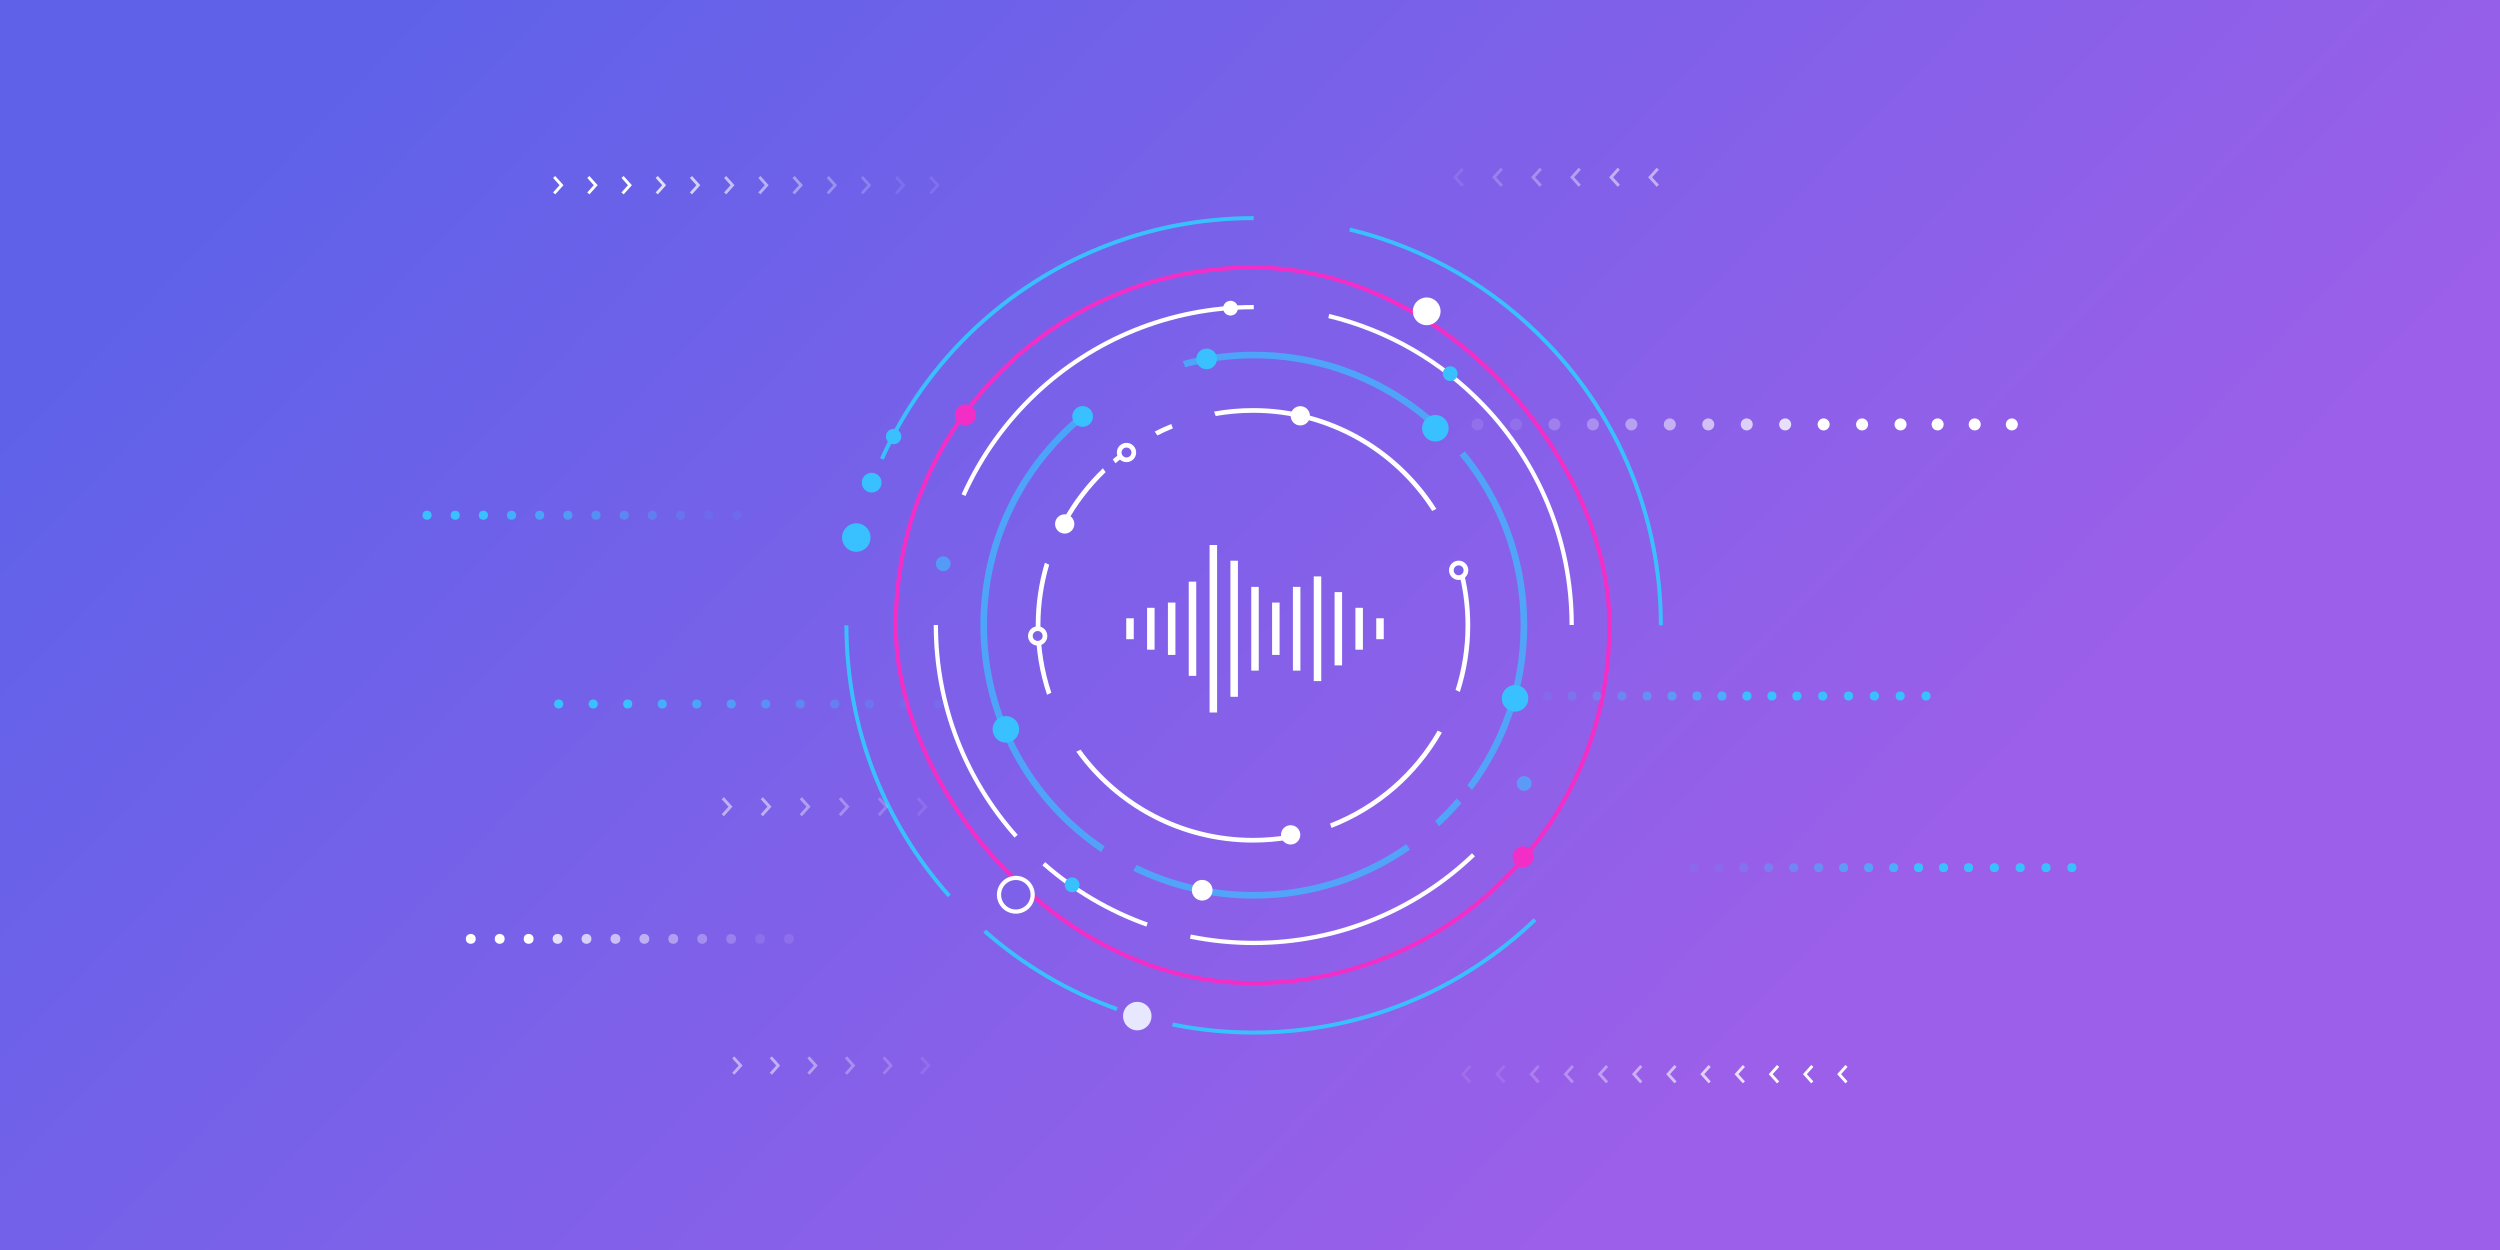 <svg width="2000" height="1000" viewBox="0 0 2000 1000" fill="none" xmlns="http://www.w3.org/2000/svg">
<rect x="0" y="0" width="2000" height="1000" fill="#333333" stroke="none"/>
<g clip-path="url(#clip0_3086_625)">
<rect width="2000" height="1000" fill="white"/>
<rect width="2000" height="1000" fill="url(#paint0_linear_3086_625)"/>
<rect x="817.022" y="342.8" width="18.014" height="53.781" transform="rotate(-176.232 817.022 342.8)" fill="#7861E9"/>
<path opacity="0.7" fill-rule="evenodd" clip-rule="evenodd" d="M948.18 293.821C965.686 289.179 984.074 286.705 1003.04 286.705C1058.5 286.705 1109.03 307.86 1146.98 342.542L1151.36 339.349C1112.37 303.371 1060.27 281.392 1003.04 281.392C983.405 281.392 964.374 283.979 946.271 288.83L948.18 293.821ZM1216.48 500.145C1216.48 448.507 1198.14 401.152 1167.62 364.237L1171.92 361.101C1203.08 398.899 1221.79 447.337 1221.79 500.145C1221.79 549.638 1205.36 595.291 1177.64 631.945L1173.81 628.204C1200.6 592.532 1216.48 548.193 1216.48 500.145ZM1165.32 638.797C1159.94 645.085 1154.2 651.056 1148.14 656.68L1151.21 661.079C1157.54 655.249 1163.52 649.05 1169.13 642.516L1165.32 638.797ZM1124.96 675.358L1128 679.716C1092.58 704.415 1049.5 718.899 1003.04 718.899C968.429 718.899 935.696 710.861 906.605 696.551L909.352 691.979C937.635 705.817 969.43 713.585 1003.04 713.585C1048.37 713.585 1090.4 699.455 1124.96 675.358ZM883.651 677.098C826.905 638.737 789.599 573.798 789.599 500.145C789.599 436.354 817.584 379.099 861.947 339.987L858.781 335.696C813.113 375.788 784.286 434.6 784.286 500.145C784.286 575.731 822.622 642.363 880.911 681.659L883.651 677.098Z" fill="#39C1FF"/>
<circle cx="961.752" cy="712.19" r="8.28" fill="white"/>
<circle cx="1212.05" cy="558.682" r="10.627" fill="#39C1FF"/>
<circle cx="804.701" cy="583.477" r="10.627" fill="#39C1FF"/>
<circle cx="866.113" cy="333.178" r="8.28" fill="#39C1FF"/>
<circle cx="965.294" cy="287.129" r="8.28" fill="#39C1FF"/>
<circle cx="1148.29" cy="342.609" r="10.627" fill="#39C1FF"/>
<path fill-rule="evenodd" clip-rule="evenodd" d="M923.732 345.249C928.055 343.051 932.483 341.028 937.005 339.191L938.332 342.716C934.102 344.437 929.958 346.324 925.906 348.368L923.732 345.249ZM1002.38 330.239C992.217 330.239 982.257 331.131 972.581 332.842L971.232 329.259C981.339 327.43 991.75 326.475 1002.38 326.475C1064.1 326.475 1118.3 358.641 1149.14 407.124L1145.71 408.753C1115.5 361.537 1062.6 330.239 1002.38 330.239ZM864.462 599.736C895.346 642.485 945.616 670.305 1002.38 670.305C1011.65 670.305 1020.75 669.563 1029.62 668.136L1030.88 671.745C1021.61 673.274 1012.09 674.069 1002.38 674.069C944.113 674.069 892.539 645.391 861.008 601.379L864.462 599.736ZM1065.24 662.356C1102.7 647.82 1133.87 620.672 1153.53 586.125L1150.14 584.478C1130.91 618.14 1100.51 644.597 1063.99 658.8L1065.24 662.356ZM841.076 554.184C835.417 537.244 832.351 519.116 832.351 500.272C832.351 483.422 834.802 467.145 839.367 451.777L835.908 450.202C831.146 466.057 828.587 482.866 828.587 500.272C828.587 519.695 831.773 538.373 837.651 555.814L841.076 554.184ZM1167.85 553.581C1173.26 536.782 1176.18 518.868 1176.18 500.272C1176.18 484.216 1174 468.669 1169.93 453.909L1166.48 455.553C1170.35 469.802 1172.42 484.795 1172.42 500.272C1172.42 518.279 1169.62 535.633 1164.43 551.921L1167.85 553.581ZM890.201 367.525C892.927 365.219 895.725 362.995 898.592 360.858L900.745 363.948C897.88 366.087 895.085 368.315 892.363 370.627L890.201 367.525ZM882.333 374.601C869.327 387.029 858.247 401.456 849.586 417.388L853.021 418.952C861.382 403.629 872.032 389.734 884.511 377.727L882.333 374.601Z" fill="white"/>
<circle cx="1166.92" cy="456.244" r="5.842" fill="#7E61E9" stroke="white" stroke-width="3.764"/>
<circle cx="830.135" cy="508.769" r="5.842" fill="#7E61E9" stroke="white" stroke-width="3.764"/>
<circle cx="851.764" cy="419.167" r="7.724" fill="white"/>
<circle cx="1040.24" cy="332.654" r="7.724" fill="white"/>
<circle cx="1032.51" cy="667.89" r="7.724" fill="white"/>
<circle cx="901.199" cy="362.007" r="5.842" fill="#7E61E9" stroke="white" stroke-width="3.764"/>
<path d="M1257.34 500.022C1257.34 431.849 1230.51 369.941 1186.85 324.276C1153.78 289.697 1111.05 264.432 1063 252.813M748.688 500.022C748.688 564.865 772.955 624.041 812.903 668.962M1003.01 245.697C935.47 245.697 874.077 272.026 828.538 314.981C804.336 337.809 784.612 365.333 770.822 396.095M1178.76 683.855C1133.09 727.524 1071.19 754.347 1003.01 754.347C985.653 754.347 968.699 752.608 952.317 749.294M917.675 739.676C886.978 728.744 859 712.082 835.028 690.977" stroke="white" stroke-width="3.426"/>
<circle cx="984.424" cy="246.541" r="5.915" fill="white"/>
<circle cx="1160.17" cy="298.928" r="5.915" fill="#39C1FF"/>
<circle opacity="0.6" cx="1219.32" cy="626.762" r="5.915" fill="#39C1FF"/>
<circle cx="857.684" cy="707.876" r="5.915" fill="#39C1FF"/>
<circle opacity="0.6" cx="754.602" cy="451.016" r="5.915" fill="#39C1FF"/>
<path d="M1328.69 500.272C1328.69 412.946 1294.33 333.644 1238.39 275.149C1196.04 230.856 1141.31 198.492 1079.76 183.609M677.132 500.272C677.132 583.334 708.217 659.135 759.388 716.677M1002.91 174.493C916.392 174.493 837.75 208.22 779.416 263.244C748.415 292.485 723.149 327.741 705.485 367.146M1228.03 735.754C1169.54 791.692 1090.24 826.051 1002.91 826.051C980.674 826.051 958.957 823.823 937.972 819.578M893.596 807.258C854.275 793.255 818.436 771.912 787.729 744.877" stroke="#39C1FF" stroke-width="3.174"/>
<circle cx="909.829" cy="812.879" r="11.415" fill="#E7E7FF"/>
<circle cx="685.034" cy="430.022" r="11.415" fill="#39C1FF"/>
<circle cx="697.327" cy="386.117" r="7.903" fill="#39C1FF"/>
<circle cx="714.892" cy="349.237" r="6.147" fill="#39C1FF"/>
<rect x="716.673" y="214.006" width="570.824" height="572.533" rx="285.412" stroke="#F22EC7" stroke-width="3.368"/>
<circle cx="1218.46" cy="685.487" r="8.419" fill="#F22EC7"/>
<circle cx="772.259" cy="331.894" r="8.419" fill="#F22EC7"/>
<circle cx="1141.36" cy="249.063" r="11.108" fill="white"/>
<circle cx="812.67" cy="715.795" r="8.419" fill="#7E61E9"/>
<circle cx="812.671" cy="715.796" r="13.47" fill="#7E61E9" stroke="white" stroke-width="3.368"/>
<circle r="3.95" transform="matrix(1 0 0 -1 422.911 751.094)" fill="white"/>
<circle r="3.95" transform="matrix(1 0 0 -1 399.769 751.094)" fill="white"/>
<circle r="3.95" transform="matrix(1 0 0 -1 376.626 751.094)" fill="white"/>
<circle r="3.95" transform="matrix(1 0 0 -1 446.054 751.094)" fill="white" fill-opacity="0.8"/>
<circle r="3.95" transform="matrix(1 0 0 -1 469.196 751.094)" fill="white" fill-opacity="0.7"/>
<circle r="3.95" transform="matrix(1 0 0 -1 492.339 751.094)" fill="white" fill-opacity="0.6"/>
<circle r="3.95" transform="matrix(1 0 0 -1 515.482 751.094)" fill="white" fill-opacity="0.5"/>
<circle r="3.95" transform="matrix(1 0 0 -1 538.625 751.094)" fill="white" fill-opacity="0.4"/>
<circle r="3.95" transform="matrix(1 0 0 -1 561.767 751.094)" fill="white" fill-opacity="0.3"/>
<circle r="3.95" transform="matrix(1 0 0 -1 584.91 751.094)" fill="white" fill-opacity="0.2"/>
<circle r="3.95" transform="matrix(1 0 0 -1 608.052 751.094)" fill="white" fill-opacity="0.1"/>
<circle r="3.95" transform="matrix(1 0 0 -1 631.195 751.094)" fill="white" fill-opacity="0.1"/>
<circle r="3.645" transform="matrix(1 0 0 -1 502.179 563.196)" fill="#39C1FF"/>
<circle r="3.645" transform="matrix(1 0 0 -1 474.569 563.196)" fill="#39C1FF"/>
<circle r="3.645" transform="matrix(1 0 0 -1 446.96 563.196)" fill="#39C1FF"/>
<circle r="3.645" transform="matrix(1 0 0 -1 529.788 563.196)" fill="#39C1FF" fill-opacity="0.8"/>
<circle r="3.645" transform="matrix(1 0 0 -1 557.398 563.196)" fill="#39C1FF" fill-opacity="0.7"/>
<circle r="3.645" transform="matrix(1 0 0 -1 585.006 563.196)" fill="#39C1FF" fill-opacity="0.6"/>
<circle r="3.645" transform="matrix(1 0 0 -1 612.616 563.196)" fill="#39C1FF" fill-opacity="0.5"/>
<circle r="3.645" transform="matrix(1 0 0 -1 640.226 563.196)" fill="#39C1FF" fill-opacity="0.4"/>
<circle r="3.645" transform="matrix(1 0 0 -1 667.835 563.196)" fill="#39C1FF" fill-opacity="0.3"/>
<circle r="3.645" transform="matrix(1 0 0 -1 695.445 563.196)" fill="#39C1FF" fill-opacity="0.2"/>
<circle r="3.645" transform="matrix(1 0 0 -1 723.054 563.196)" fill="#39C1FF" fill-opacity="0.1"/>
<circle r="3.645" transform="matrix(1 0 0 -1 750.663 563.196)" fill="#39C1FF" fill-opacity="0.1"/>
<path d="M586.599 859.009L592.502 852.443L586.599 845.877" stroke="white" stroke-opacity="0.5" stroke-width="2.321"/>
<path d="M616.666 859.009L622.57 852.443L616.666 845.877" stroke="white" stroke-opacity="0.5" stroke-width="2.321"/>
<path d="M646.734 859.009L652.638 852.443L646.734 845.877" stroke="white" stroke-opacity="0.4" stroke-width="2.321"/>
<path d="M676.802 859.009L682.706 852.443L676.802 845.877" stroke="white" stroke-opacity="0.3" stroke-width="2.321"/>
<path d="M706.87 859.009L712.773 852.443L706.87 845.877" stroke="white" stroke-opacity="0.2" stroke-width="2.321"/>
<path d="M736.938 859.009L742.841 852.443L736.938 845.877" stroke="white" stroke-opacity="0.1" stroke-width="2.321"/>
<circle r="3.645" transform="matrix(1 0 0 -1 386.703 412.191)" fill="#39C1FF"/>
<circle r="3.645" transform="matrix(1 0 0 -1 364.174 412.191)" fill="#39C1FF"/>
<circle r="3.645" transform="matrix(1 0 0 -1 341.645 412.191)" fill="#39C1FF"/>
<circle r="3.645" transform="matrix(1 0 0 -1 409.232 412.191)" fill="#39C1FF" fill-opacity="0.8"/>
<circle r="3.645" transform="matrix(1 0 0 -1 431.761 412.191)" fill="#39C1FF" fill-opacity="0.7"/>
<circle r="3.645" transform="matrix(1 0 0 -1 454.291 412.191)" fill="#39C1FF" fill-opacity="0.6"/>
<circle r="3.645" transform="matrix(1 0 0 -1 476.82 412.191)" fill="#39C1FF" fill-opacity="0.5"/>
<circle r="3.645" transform="matrix(1 0 0 -1 499.35 412.191)" fill="#39C1FF" fill-opacity="0.4"/>
<circle r="3.645" transform="matrix(1 0 0 -1 521.879 412.191)" fill="#39C1FF" fill-opacity="0.3"/>
<circle r="3.645" transform="matrix(1 0 0 -1 544.408 412.191)" fill="#39C1FF" fill-opacity="0.2"/>
<circle r="3.645" transform="matrix(1 0 0 -1 566.938 412.191)" fill="#39C1FF" fill-opacity="0.1"/>
<circle r="3.645" transform="matrix(1 0 0 -1 589.467 412.191)" fill="#39C1FF" fill-opacity="0.1"/>
<path d="M498.04 154.714L503.944 148.148L498.04 141.582" stroke="white" stroke-width="2.321"/>
<path d="M470.678 154.714L476.581 148.148L470.678 141.582" stroke="white" stroke-width="2.321"/>
<path d="M443.316 154.714L449.219 148.148L443.316 141.582" stroke="white" stroke-width="2.321"/>
<path d="M525.401 154.714L531.305 148.148L525.401 141.582" stroke="white" stroke-opacity="0.8" stroke-width="2.321"/>
<path d="M552.764 154.714L558.668 148.148L552.764 141.582" stroke="white" stroke-opacity="0.7" stroke-width="2.321"/>
<path d="M580.125 154.714L586.029 148.148L580.125 141.582" stroke="white" stroke-opacity="0.6" stroke-width="2.321"/>
<path d="M607.488 154.714L613.391 148.148L607.488 141.582" stroke="white" stroke-opacity="0.5" stroke-width="2.321"/>
<path d="M634.85 154.714L640.753 148.148L634.85 141.582" stroke="white" stroke-opacity="0.4" stroke-width="2.321"/>
<path d="M662.211 154.714L668.115 148.148L662.211 141.582" stroke="white" stroke-opacity="0.3" stroke-width="2.321"/>
<path d="M689.573 154.714L695.477 148.148L689.573 141.582" stroke="white" stroke-opacity="0.2" stroke-width="2.321"/>
<path d="M716.935 154.714L722.839 148.148L716.935 141.582" stroke="white" stroke-opacity="0.1" stroke-width="2.321"/>
<path d="M744.297 154.714L750.2 148.148L744.297 141.582" stroke="white" stroke-opacity="0.1" stroke-width="2.321"/>
<path d="M578.25 652.168L584.377 645.353L578.25 638.538" stroke="white" stroke-opacity="0.5" stroke-width="2.408"/>
<path d="M609.457 652.168L615.584 645.353L609.457 638.538" stroke="white" stroke-opacity="0.5" stroke-width="2.408"/>
<path d="M640.665 652.168L646.792 645.353L640.665 638.538" stroke="white" stroke-opacity="0.4" stroke-width="2.408"/>
<path d="M671.872 652.168L677.999 645.353L671.872 638.538" stroke="white" stroke-opacity="0.3" stroke-width="2.408"/>
<path d="M703.079 652.168L709.206 645.353L703.079 638.538" stroke="white" stroke-opacity="0.2" stroke-width="2.408"/>
<path d="M734.286 652.168L740.413 645.353L734.286 638.538" stroke="white" stroke-opacity="0.1" stroke-width="2.408"/>
<circle r="3.645" transform="matrix(-1 0 0 1 1397.54 556.822)" fill="#39C1FF"/>
<circle r="3.645" transform="matrix(-1 0 0 1 1417.53 556.822)" fill="#39C1FF"/>
<circle r="3.645" transform="matrix(-1 0 0 1 1437.52 556.822)" fill="#39C1FF"/>
<circle r="3.645" transform="matrix(-1 0 0 1 1458.18 556.822)" fill="#39C1FF"/>
<circle r="3.645" transform="matrix(-1 0 0 1 1478.84 556.822)" fill="#39C1FF"/>
<circle r="3.645" transform="matrix(-1 0 0 1 1499.51 556.822)" fill="#39C1FF"/>
<circle r="3.645" transform="matrix(-1 0 0 1 1520.17 556.822)" fill="#39C1FF"/>
<circle r="3.645" transform="matrix(-1 0 0 1 1540.83 556.822)" fill="#39C1FF"/>
<circle r="3.645" transform="matrix(-1 0 0 1 1377.55 556.822)" fill="#39C1FF" fill-opacity="0.8"/>
<circle r="3.645" transform="matrix(-1 0 0 1 1357.56 556.822)" fill="#39C1FF" fill-opacity="0.7"/>
<circle r="3.645" transform="matrix(-1 0 0 1 1337.58 556.822)" fill="#39C1FF" fill-opacity="0.6"/>
<circle r="3.645" transform="matrix(-1 0 0 1 1317.59 556.822)" fill="#39C1FF" fill-opacity="0.5"/>
<circle r="3.645" transform="matrix(-1 0 0 1 1297.6 556.822)" fill="#39C1FF" fill-opacity="0.4"/>
<circle r="3.645" transform="matrix(-1 0 0 1 1277.61 556.822)" fill="#39C1FF" fill-opacity="0.3"/>
<circle r="3.645" transform="matrix(-1 0 0 1 1257.62 556.822)" fill="#39C1FF" fill-opacity="0.2"/>
<circle r="3.645" transform="matrix(-1 0 0 1 1237.63 556.822)" fill="#39C1FF" fill-opacity="0.1"/>
<circle r="3.645" transform="matrix(-1 0 0 1 1217.64 556.822)" fill="#39C1FF" fill-opacity="0.1"/>
<circle r="4.811" transform="matrix(-1 0 0 1 1458.91 339.537)" fill="white"/>
<circle r="4.811" transform="matrix(-1 0 0 1 1489.67 339.537)" fill="white"/>
<circle r="4.811" transform="matrix(-1 0 0 1 1520.43 339.537)" fill="white"/>
<circle r="4.811" transform="matrix(-1 0 0 1 1550.11 339.537)" fill="white"/>
<circle r="4.811" transform="matrix(-1 0 0 1 1579.78 339.537)" fill="white"/>
<circle r="4.811" transform="matrix(-1 0 0 1 1609.46 339.537)" fill="white"/>
<circle r="4.811" transform="matrix(-1 0 0 1 1428.14 339.537)" fill="white" fill-opacity="0.8"/>
<circle r="4.811" transform="matrix(-1 0 0 1 1397.38 339.537)" fill="white" fill-opacity="0.7"/>
<circle r="4.811" transform="matrix(-1 0 0 1 1366.62 339.537)" fill="white" fill-opacity="0.6"/>
<circle r="4.811" transform="matrix(-1 0 0 1 1335.85 339.537)" fill="white" fill-opacity="0.5"/>
<circle r="4.811" transform="matrix(-1 0 0 1 1305.09 339.537)" fill="white" fill-opacity="0.4"/>
<circle r="4.811" transform="matrix(-1 0 0 1 1274.33 339.537)" fill="white" fill-opacity="0.3"/>
<circle r="4.811" transform="matrix(-1 0 0 1 1243.57 339.537)" fill="white" fill-opacity="0.2"/>
<circle r="4.811" transform="matrix(-1 0 0 1 1212.8 339.537)" fill="white" fill-opacity="0.1"/>
<circle r="4.811" transform="matrix(-1 0 0 1 1182.04 339.537)" fill="white" fill-opacity="0.1"/>
<circle r="3.645" transform="matrix(-1 0 0 1 1534.86 694.134)" fill="#39C1FF"/>
<circle r="3.645" transform="matrix(-1 0 0 1 1554.84 694.134)" fill="#39C1FF"/>
<circle r="3.645" transform="matrix(-1 0 0 1 1574.83 694.134)" fill="#39C1FF"/>
<circle r="3.645" transform="matrix(-1 0 0 1 1595.49 694.134)" fill="#39C1FF"/>
<circle r="3.645" transform="matrix(-1 0 0 1 1616.16 694.134)" fill="#39C1FF"/>
<circle r="3.645" transform="matrix(-1 0 0 1 1636.82 694.134)" fill="#39C1FF"/>
<circle r="3.645" transform="matrix(-1 0 0 1 1657.48 694.134)" fill="#39C1FF"/>
<circle r="3.645" transform="matrix(-1 0 0 1 1514.87 694.134)" fill="#39C1FF" fill-opacity="0.8"/>
<circle r="3.645" transform="matrix(-1 0 0 1 1494.88 694.134)" fill="#39C1FF" fill-opacity="0.7"/>
<circle r="3.645" transform="matrix(-1 0 0 1 1474.89 694.134)" fill="#39C1FF" fill-opacity="0.6"/>
<circle r="3.645" transform="matrix(-1 0 0 1 1454.9 694.134)" fill="#39C1FF" fill-opacity="0.5"/>
<circle r="3.645" transform="matrix(-1 0 0 1 1434.91 694.134)" fill="#39C1FF" fill-opacity="0.4"/>
<circle r="3.645" transform="matrix(-1 0 0 1 1414.92 694.134)" fill="#39C1FF" fill-opacity="0.3"/>
<circle r="3.645" transform="matrix(-1 0 0 1 1394.93 694.134)" fill="#39C1FF" fill-opacity="0.2"/>
<circle r="3.645" transform="matrix(-1 0 0 1 1374.94 694.134)" fill="#39C1FF" fill-opacity="0.1"/>
<circle r="3.645" transform="matrix(-1 0 0 1 1354.95 694.134)" fill="#39C1FF" fill-opacity="0.1"/>
<path d="M1422.47 852.767L1416.56 859.333L1422.47 865.899" stroke="white" stroke-width="2.321"/>
<path d="M1449.83 852.767L1443.93 859.333L1449.83 865.899" stroke="white" stroke-width="2.321"/>
<path d="M1477.19 852.767L1471.29 859.333L1477.19 865.899" stroke="white" stroke-width="2.321"/>
<path d="M1395.11 852.767L1389.2 859.333L1395.11 865.899" stroke="white" stroke-opacity="0.8" stroke-width="2.321"/>
<path d="M1367.74 852.767L1361.84 859.333L1367.74 865.899" stroke="white" stroke-opacity="0.7" stroke-width="2.321"/>
<path d="M1340.38 852.767L1334.48 859.333L1340.38 865.899" stroke="white" stroke-opacity="0.6" stroke-width="2.321"/>
<path d="M1313.02 852.767L1307.12 859.333L1313.02 865.899" stroke="white" stroke-opacity="0.5" stroke-width="2.321"/>
<path d="M1285.66 852.767L1279.75 859.333L1285.66 865.899" stroke="white" stroke-opacity="0.4" stroke-width="2.321"/>
<path d="M1258.3 852.767L1252.39 859.333L1258.3 865.899" stroke="white" stroke-opacity="0.3" stroke-width="2.321"/>
<path d="M1230.93 852.767L1225.03 859.333L1230.93 865.899" stroke="white" stroke-opacity="0.2" stroke-width="2.321"/>
<path d="M1203.57 852.767L1197.67 859.333L1203.57 865.899" stroke="white" stroke-opacity="0.1" stroke-width="2.321"/>
<path d="M1176.21 852.767L1170.31 859.333L1176.21 865.899" stroke="white" stroke-opacity="0.1" stroke-width="2.321"/>
<path d="M1326.23 148.63L1320.1 141.815L1326.23 135" stroke="white" stroke-opacity="0.5" stroke-width="2.408"/>
<path d="M1295.02 148.63L1288.89 141.815L1295.02 135" stroke="white" stroke-opacity="0.5" stroke-width="2.408"/>
<path d="M1263.82 148.63L1257.69 141.815L1263.82 135" stroke="white" stroke-opacity="0.4" stroke-width="2.408"/>
<path d="M1232.61 148.63L1226.48 141.815L1232.61 135" stroke="white" stroke-opacity="0.3" stroke-width="2.408"/>
<path d="M1201.4 148.63L1195.27 141.815L1201.4 135" stroke="white" stroke-opacity="0.2" stroke-width="2.408"/>
<path d="M1170.19 148.63L1164.07 141.815L1170.19 135" stroke="white" stroke-opacity="0.1" stroke-width="2.408"/>
<path d="M987.333 448.562V557.438M954 465.312V540.688M920.667 486.25V519.75M904 494.625V511.375M1020.67 482.062V523.938M1004 469.5V536.5M970.667 436V570M937.333 482.062V523.938M1037.33 469.5V536.5M1054 461.125V544.875M1087.33 486.25V519.75M1070.67 473.688V532.312M1104 494.625V511.375" stroke="white" stroke-width="6" stroke-miterlimit="10"/>
</g>
<defs>
<linearGradient id="paint0_linear_3086_625" x1="278.992" y1="59.941" x2="1258.35" y2="1003.27" gradientUnits="userSpaceOnUse">
<stop stop-color="#5F62E9"/>
<stop offset="1" stop-color="#9C5FE9"/>
</linearGradient>
<clipPath id="clip0_3086_625">
<rect width="2000" height="1000" fill="white"/>
</clipPath>
</defs>
</svg>
